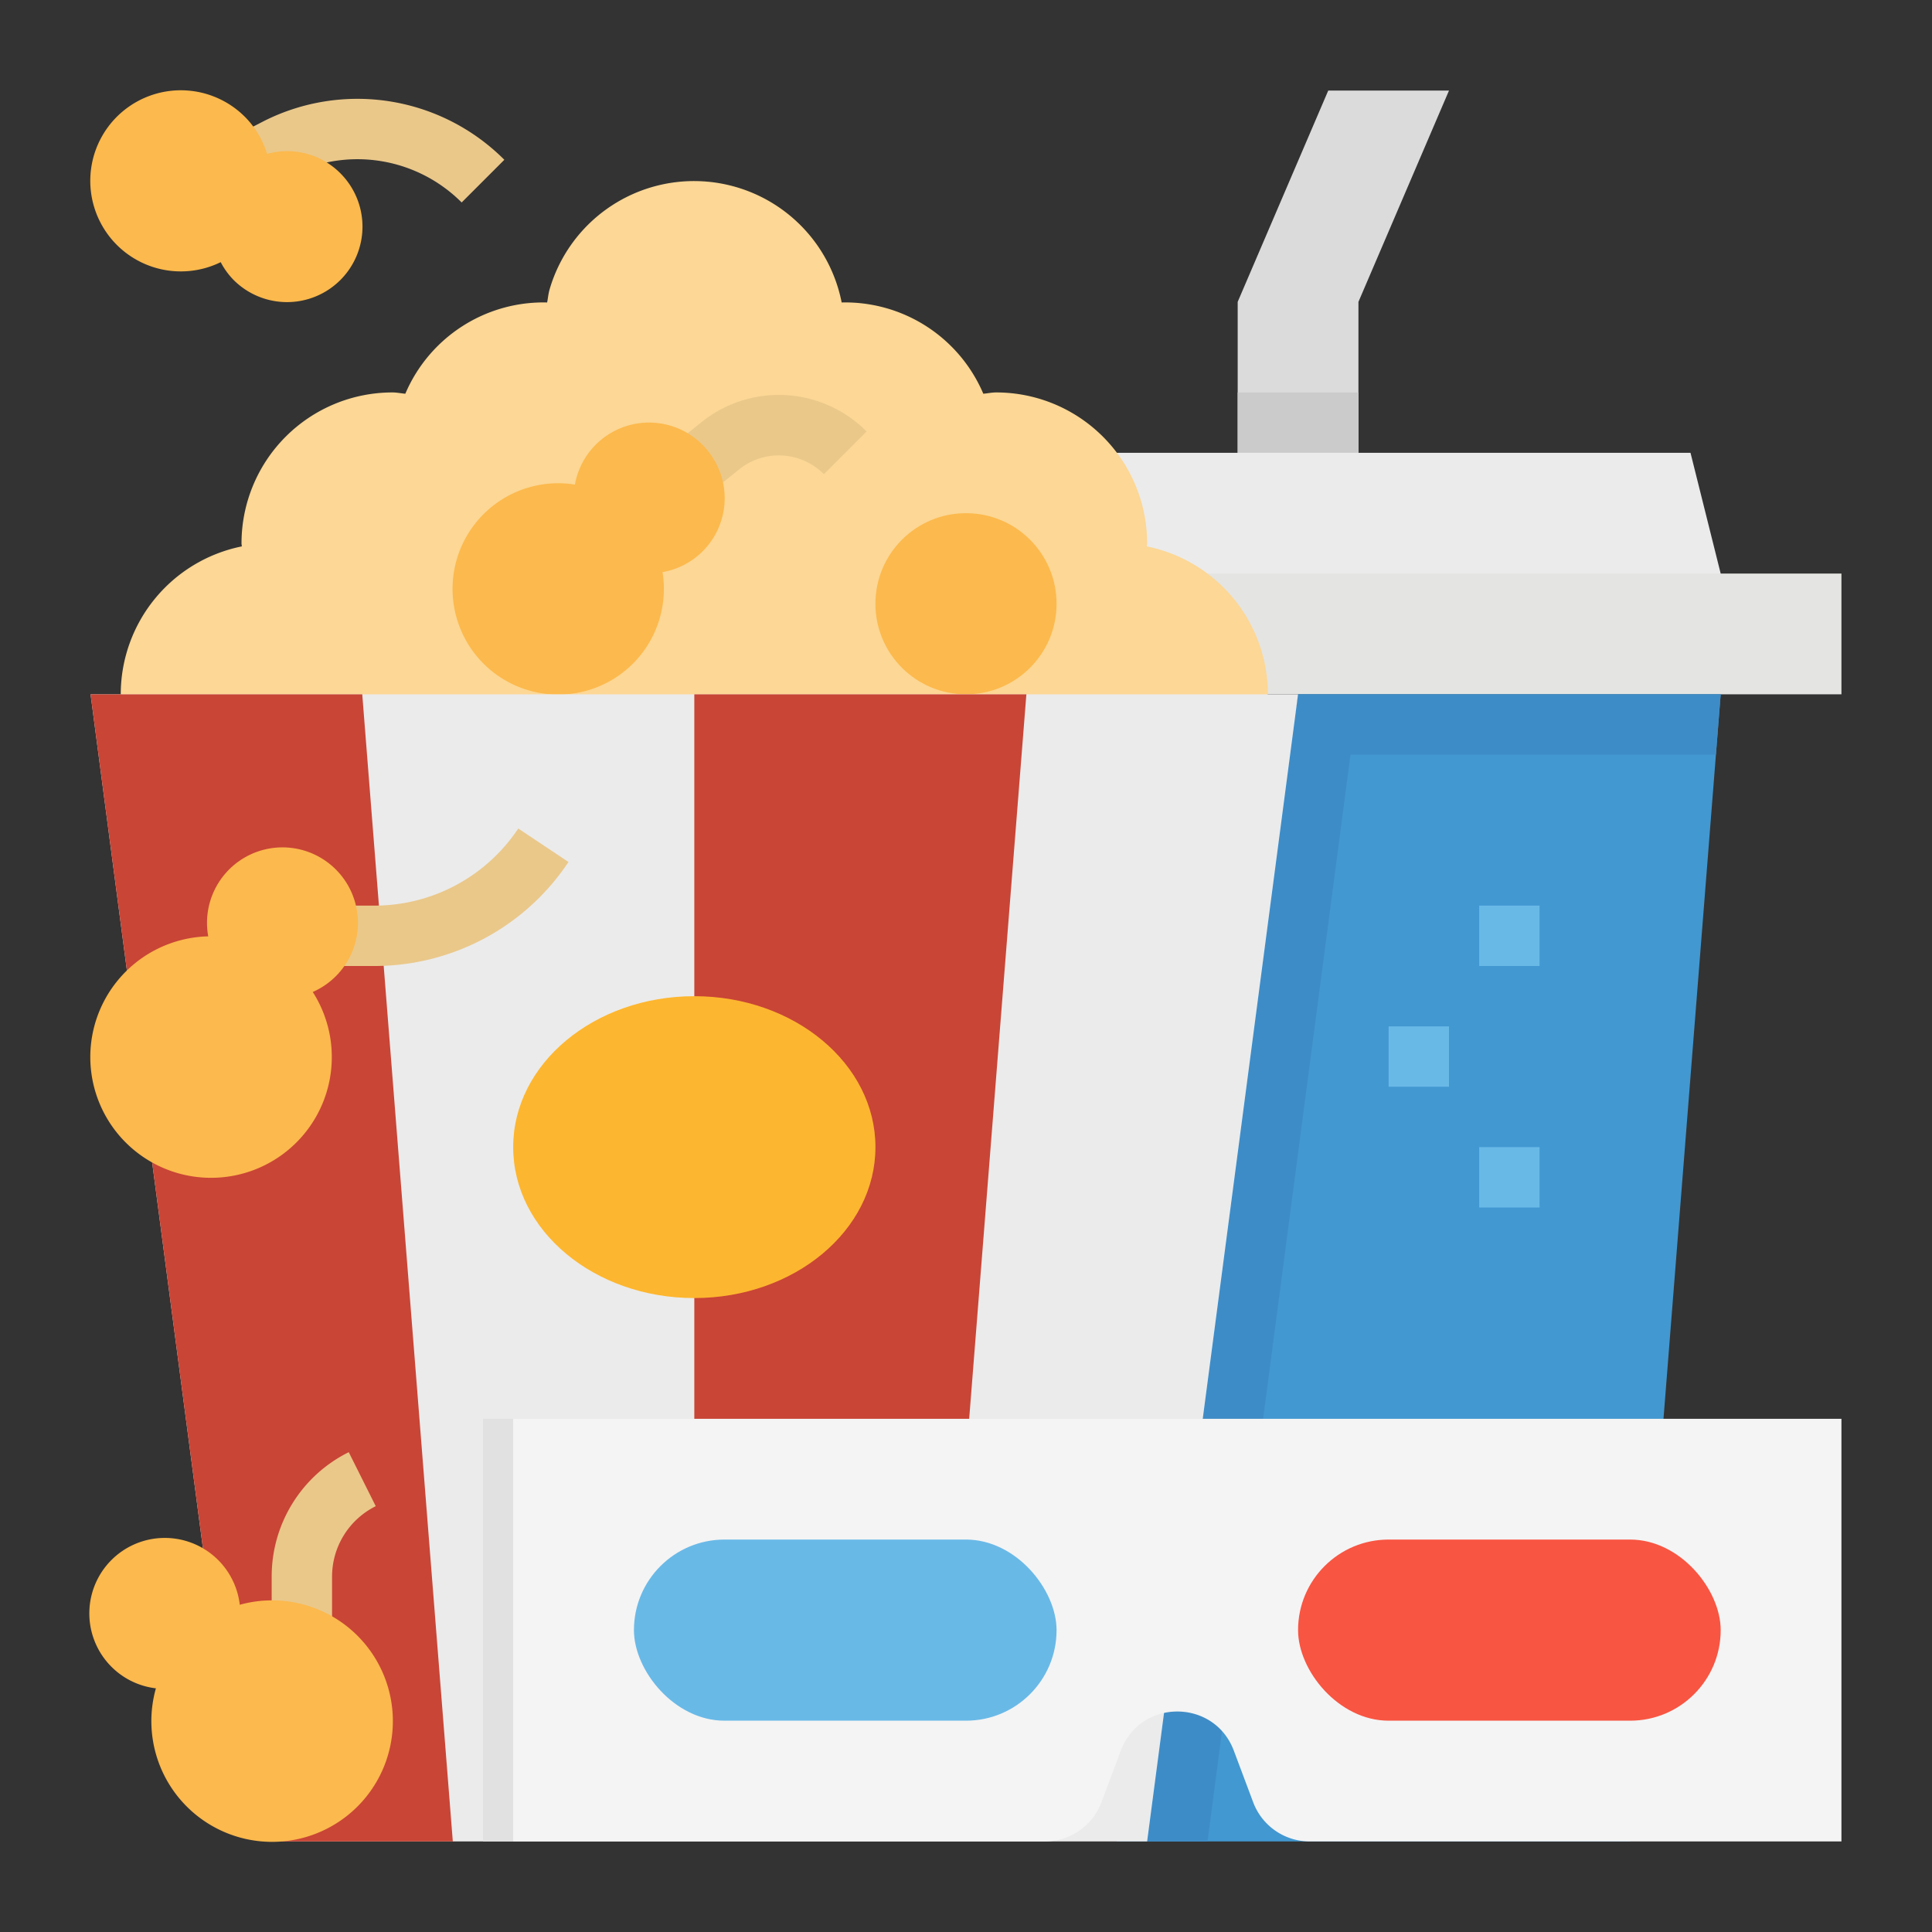 <?xml version="1.0" encoding="UTF-8" standalone="no"?> <svg xmlns="http://www.w3.org/2000/svg" viewBox="0 0 512 512"><rect x="0" y="0" width="512" height="512" fill="#333333" stroke="none"/><g id="flat"><polygon points="384 24 352 24 328 80 328 128 360 128 360 80 384 24" style="fill:#dbdbdb"/><rect x="328" y="104" width="32" height="16" style="fill:#cbcbcb"/><polygon points="456 152 460 168 234.668 169.31 232 152 240 120 448 120 456 152" style="fill:#ebebeb"/><rect x="200" y="152" width="288" height="32" style="fill:#e4e4e2"/><path d="M336,184a40,40,0,0,0-32.081-39.2c.006-.272.081-.525.081-.8a40,40,0,0,0-40-40c-1.168,0-2.268.246-3.411.344a39.78,39.78,0,0,0-37.538-24.187,39.875,39.875,0,0,0-77.4-3.474c-.341,1.155-.423,2.315-.656,3.474a39.78,39.78,0,0,0-37.581,24.187c-1.143-.1-2.243-.344-3.411-.344a40,40,0,0,0-40,40c0,.273.075.526.081.8A40,40,0,0,0,32,184l7.994,8.223L318.667,192Z" style="fill:#fcd795"/><circle cx="256" cy="160" r="24" style="fill:#fcb94d"/><path d="M180.445,136.8l-9.992-12.5,15-12.055a32.748,32.748,0,0,1,44.2,2.1l-11.312,11.312a16.806,16.806,0,0,0-22.7-1.078Z" style="fill:#eac88a"/><path d="M188.237,120.323a19.967,19.967,0,0,0-35.881,8.094,28,28,0,1,0,23.224,23.2,19.885,19.885,0,0,0,12.657-31.292Z" style="fill:#fcb94d"/><path d="M122.344,53.656a39.027,39.027,0,0,0-45.125-7.32L64.082,53.094,56.738,38.883l13.324-6.86a55.022,55.022,0,0,1,63.594,10.321Z" style="fill:#eac88a"/><polygon points="432 488 296 488 344 184 456 184 432 488" style="fill:#4298d1"/><polygon points="456 184 360 184 344 184 304 488 320 488 357.895 200 454.737 200 456 184" style="fill:#3e8cc7"/><polygon points="304 488 72 488 62.77 478.653 24 184 344 184 304 488" style="fill:#ebebeb"/><polygon points="96 184 120 488 72 488 62.77 478.653 24 184 96 184" style="fill:#c94536"/><polygon points="249.044 474.78 272 184 184 184 184 474.717 249.044 474.78" style="fill:#c94536"/><path d="M90.142,45.858A19.91,19.91,0,0,0,70.78,40.781a23.732,23.732,0,0,0-5.809-9.752A24,24,0,1,0,58.49,69.475a19.8,19.8,0,0,0,3.368,4.667A20,20,0,1,0,90.142,45.858Z" style="fill:#fcb94d"/><path d="M88,432H72V417.887a36.744,36.744,0,0,1,20.422-33.043l7.156,14.312A20.829,20.829,0,0,0,88,417.887Z" style="fill:#eac88a"/><path d="M99.156,256H88V240H99.156a45.808,45.808,0,0,0,38.188-20.438l13.312,8.876A61.778,61.778,0,0,1,99.156,256Z" style="fill:#eac88a"/><rect x="392" y="240" width="16" height="16" style="fill:#69b9e7"/><rect x="392" y="304" width="16" height="16" style="fill:#69b9e7"/><rect x="368" y="272" width="16" height="16" style="fill:#69b9e7"/><path d="M488,488H347.088a16,16,0,0,1-14.981-10.382l-5.126-13.668c-5.191-13.843-24.771-13.843-29.962,0l-5.126,13.668A16,16,0,0,1,276.912,488H136V376H488Z" style="fill:#f4f4f4"/><rect x="168" y="408" width="112" height="48" rx="24" ry="24" style="fill:#69b9e7"/><rect x="344" y="408" width="112" height="48" rx="24" ry="24" style="fill:#f85542"/><ellipse cx="184" cy="304" rx="48" ry="40" style="fill:#fdb62f"/><path d="M63.542,425.282a20,20,0,1,0-22.228,22.144,32,32,0,1,0,22.228-22.144Z" style="fill:#fcb94d"/><path d="M82.884,262.884a20,20,0,1,0-27.7-14.741,32,32,0,1,0,27.7,14.741Z" style="fill:#fcb94d"/><rect x="128" y="376" width="8" height="112" style="fill:#e1e1e1"/></g></svg>